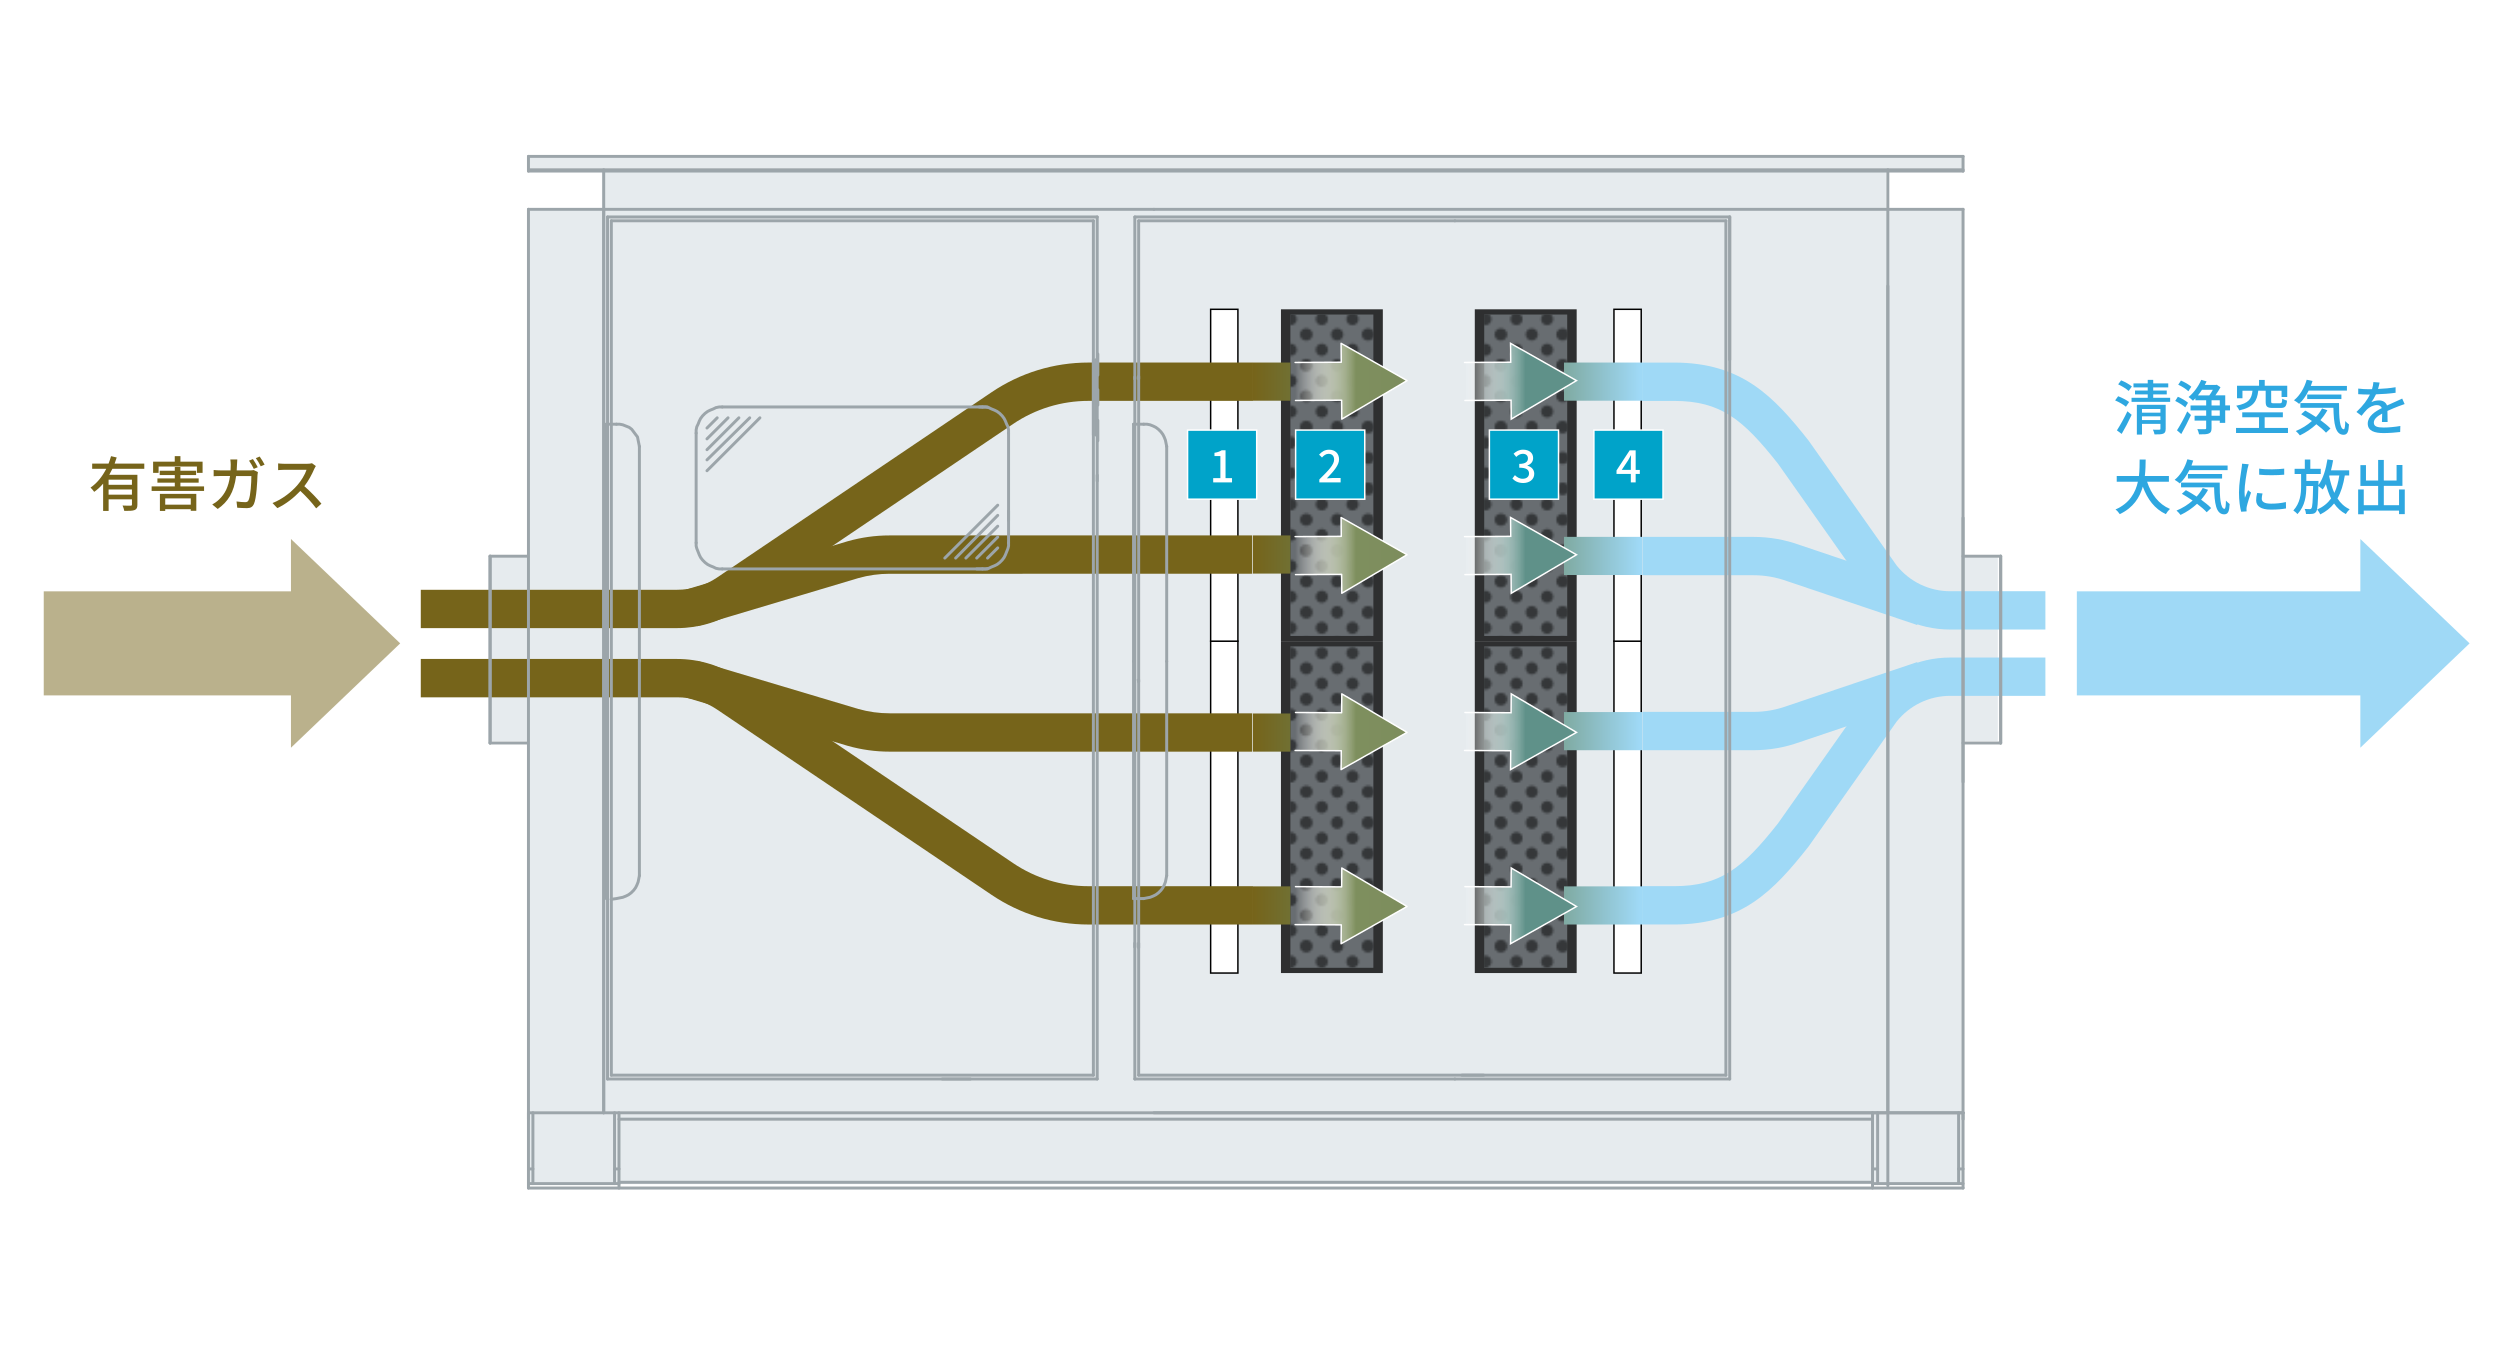 <?xml version="1.0" encoding="utf-8"?>
<!-- Generator: Adobe Illustrator 24.2.0, SVG Export Plug-In . SVG Version: 6.00 Build 0)  -->
<svg version="1.1" id="レイヤー_1" xmlns="http://www.w3.org/2000/svg" xmlns:xlink="http://www.w3.org/1999/xlink" x="0px"
	 y="0px" viewBox="0 0 841.89 453.54" style="enable-background:new 0 0 841.89 453.54;" xml:space="preserve">
<style type="text/css">
	.st0{fill:none;}
	.st1{fill:none;stroke:#000000;stroke-width:0.3;}
	.st2{fill:#76641A;}
	.st3{fill:#2EA7E0;}
	.st4{fill:#E6EBEE;}
	.st5{fill:#FFFFFF;}
	.st6{fill:none;stroke:#000000;stroke-width:0.5;stroke-miterlimit:10;}
	.st7{fill:url(#SVGID_1_);}
	.st8{fill:url(#SVGID_2_);}
	.st9{fill:url(#SVGID_3_);}
	.st10{opacity:0.8;}
	.st11{fill:#686D71;}
	.st12{opacity:0.7;}
	.st13{fill:url(#SVGID_4_);}
	.st14{fill:url(#SVGID_5_);}
	.st15{fill:url(#SVGID_6_);}
	.st16{fill:url(#SVGID_7_);}
	.st17{fill:url(#SVGID_8_);}
	.st18{fill:#9FD9F6;}
	.st19{fill:url(#SVGID_9_);}
	.st20{fill:url(#SVGID_10_);}
	.st21{fill:url(#SVGID_11_);}
	.st22{fill:url(#SVGID_12_);}
	.st23{fill:url(#SVGID_13_);}
	.st24{fill:url(#SVGID_14_);}
	.st25{fill:none;stroke:#FFFFFF;stroke-width:0.5;stroke-linecap:round;stroke-linejoin:round;stroke-miterlimit:10;}
	.st26{fill:url(#SVGID_15_);}
	.st27{fill:url(#SVGID_16_);}
	.st28{fill:url(#SVGID_17_);}
	.st29{fill:url(#SVGID_18_);}
	.st30{fill:none;stroke:#FFFFFF;stroke-width:0.5;stroke-linecap:round;stroke-miterlimit:10;}
	.st31{fill:url(#SVGID_19_);}
	.st32{fill:url(#SVGID_20_);}
	.st33{fill:url(#SVGID_21_);}
	.st34{fill:url(#SVGID_22_);}
	.st35{fill:url(#SVGID_23_);}
	.st36{fill:url(#SVGID_24_);}
	.st37{fill:url(#SVGID_25_);}
	.st38{fill:url(#SVGID_26_);}
	.st39{fill:url(#SVGID_27_);}
	.st40{fill:url(#SVGID_28_);}
	.st41{fill:url(#SVGID_29_);}
	.st42{fill:url(#SVGID_30_);}
	.st43{fill:url(#SVGID_31_);}
	.st44{fill:url(#SVGID_32_);}
	.st45{opacity:0.5;fill:#76641A;}
	.st46{fill:none;stroke:#9CA5AA;stroke-linecap:round;stroke-linejoin:round;stroke-miterlimit:10;}
	.st47{fill:#00A3C9;stroke:#FFFFFF;stroke-width:0.5;stroke-miterlimit:10;}
</style>
<pattern  width="28.8" height="28.8" patternUnits="userSpaceOnUse" id="_x31_0_dpi_40_x25_" viewBox="2.88 -31.68 28.8 28.8" style="overflow:visible;">
	<g>
		<rect x="2.88" y="-31.68" class="st0" width="28.8" height="28.8"/>
		<g>
			<path d="M31.68,0c1.59,0,2.88-1.29,2.88-2.88c0-1.59-1.29-2.88-2.88-2.88c-1.59,0-2.88,1.29-2.88,2.88C28.8-1.29,30.09,0,31.68,0
				z"/>
			<path d="M17.28,0c1.59,0,2.88-1.29,2.88-2.88c0-1.59-1.29-2.88-2.88-2.88c-1.59,0-2.88,1.29-2.88,2.88C14.4-1.29,15.69,0,17.28,0
				z"/>
			<path d="M31.68-14.4c1.59,0,2.88-1.29,2.88-2.88s-1.29-2.88-2.88-2.88c-1.59,0-2.88,1.29-2.88,2.88S30.09-14.4,31.68-14.4z"/>
			<path d="M17.28-14.4c1.59,0,2.88-1.29,2.88-2.88s-1.29-2.88-2.88-2.88c-1.59,0-2.88,1.29-2.88,2.88S15.69-14.4,17.28-14.4z"/>
			<path d="M10.08-7.2c1.59,0,2.88-1.29,2.88-2.88c0-1.59-1.29-2.88-2.88-2.88c-1.59,0-2.88,1.29-2.88,2.88
				C7.2-8.49,8.49-7.2,10.08-7.2z"/>
			<path d="M24.48-7.2c1.59,0,2.88-1.29,2.88-2.88c0-1.59-1.29-2.88-2.88-2.88c-1.59,0-2.88,1.29-2.88,2.88
				C21.6-8.49,22.89-7.2,24.48-7.2z"/>
			<path d="M10.08-21.6c1.59,0,2.88-1.29,2.88-2.88c0-1.59-1.29-2.88-2.88-2.88c-1.59,0-2.88,1.29-2.88,2.88
				C7.2-22.89,8.49-21.6,10.08-21.6z"/>
			<path d="M24.48-21.6c1.59,0,2.88-1.29,2.88-2.88c0-1.59-1.29-2.88-2.88-2.88c-1.59,0-2.88,1.29-2.88,2.88
				C21.6-22.89,22.89-21.6,24.48-21.6z"/>
		</g>
		<g>
			<path d="M2.88,0c1.59,0,2.88-1.29,2.88-2.88c0-1.59-1.29-2.88-2.88-2.88C1.29-5.76,0-4.47,0-2.88C0-1.29,1.29,0,2.88,0z"/>
			<path d="M2.88-14.4c1.59,0,2.88-1.29,2.88-2.88s-1.29-2.88-2.88-2.88C1.29-20.16,0-18.87,0-17.28S1.29-14.4,2.88-14.4z"/>
		</g>
		<g>
			<path d="M31.68-28.8c1.59,0,2.88-1.29,2.88-2.88c0-1.59-1.29-2.88-2.88-2.88c-1.59,0-2.88,1.29-2.88,2.88
				C28.8-30.09,30.09-28.8,31.68-28.8z"/>
			<path d="M17.28-28.8c1.59,0,2.88-1.29,2.88-2.88c0-1.59-1.29-2.88-2.88-2.88c-1.59,0-2.88,1.29-2.88,2.88
				C14.4-30.09,15.69-28.8,17.28-28.8z"/>
		</g>
		<g>
			<path d="M2.88-28.8c1.59,0,2.88-1.29,2.88-2.88c0-1.59-1.29-2.88-2.88-2.88C1.29-34.56,0-33.27,0-31.68
				C0-30.09,1.29-28.8,2.88-28.8z"/>
		</g>
	</g>
</pattern>
<pattern  width="72" height="72" patternUnits="userSpaceOnUse" id="グリッド_1_パイカ__x28_線_x29_" viewBox="72.25 -144.25 72 72" style="overflow:visible;">
	<g>
		<rect x="72.25" y="-144.25" class="st0" width="72" height="72"/>
		<g>
			<line class="st1" x1="78.25" y1="-72.5" x2="78.25" y2="0"/>
			<line class="st1" x1="102.25" y1="-72.5" x2="102.25" y2="0"/>
			<line class="st1" x1="126.25" y1="-72.5" x2="126.25" y2="0"/>
			<line class="st1" x1="90.25" y1="-72.5" x2="90.25" y2="0"/>
			<line class="st1" x1="114.25" y1="-72.5" x2="114.25" y2="0"/>
			<line class="st1" x1="138.25" y1="-72.5" x2="138.25" y2="0"/>
		</g>
		<g>
			<line class="st1" x1="144" y1="-78.25" x2="216.5" y2="-78.25"/>
			<line class="st1" x1="144" y1="-102.25" x2="216.5" y2="-102.25"/>
			<line class="st1" x1="144" y1="-126.25" x2="216.5" y2="-126.25"/>
			<line class="st1" x1="144" y1="-90.25" x2="216.5" y2="-90.25"/>
			<line class="st1" x1="144" y1="-114.25" x2="216.5" y2="-114.25"/>
			<line class="st1" x1="144" y1="-138.25" x2="216.5" y2="-138.25"/>
		</g>
		<g>
			<line class="st1" x1="78.25" y1="-144.5" x2="78.25" y2="-72"/>
			<line class="st1" x1="102.25" y1="-144.5" x2="102.25" y2="-72"/>
			<line class="st1" x1="126.25" y1="-144.5" x2="126.25" y2="-72"/>
			<line class="st1" x1="72" y1="-78.25" x2="144.5" y2="-78.25"/>
			<line class="st1" x1="72" y1="-102.25" x2="144.5" y2="-102.25"/>
			<line class="st1" x1="72" y1="-126.25" x2="144.5" y2="-126.25"/>
			<line class="st1" x1="72" y1="-90.25" x2="144.5" y2="-90.25"/>
			<line class="st1" x1="72" y1="-114.25" x2="144.5" y2="-114.25"/>
			<line class="st1" x1="72" y1="-138.25" x2="144.5" y2="-138.25"/>
			<line class="st1" x1="90.25" y1="-144.5" x2="90.25" y2="-72"/>
			<line class="st1" x1="114.25" y1="-144.5" x2="114.25" y2="-72"/>
			<line class="st1" x1="138.25" y1="-144.5" x2="138.25" y2="-72"/>
		</g>
		<g>
			<line class="st1" x1="0" y1="-78.25" x2="72.5" y2="-78.25"/>
			<line class="st1" x1="0" y1="-102.25" x2="72.5" y2="-102.25"/>
			<line class="st1" x1="0" y1="-126.25" x2="72.5" y2="-126.25"/>
			<line class="st1" x1="0" y1="-90.25" x2="72.5" y2="-90.25"/>
			<line class="st1" x1="0" y1="-114.25" x2="72.5" y2="-114.25"/>
			<line class="st1" x1="0" y1="-138.25" x2="72.5" y2="-138.25"/>
		</g>
		<g>
			<line class="st1" x1="78.25" y1="-216.5" x2="78.25" y2="-144"/>
			<line class="st1" x1="102.25" y1="-216.5" x2="102.25" y2="-144"/>
			<line class="st1" x1="126.25" y1="-216.5" x2="126.25" y2="-144"/>
			<line class="st1" x1="90.25" y1="-216.5" x2="90.25" y2="-144"/>
			<line class="st1" x1="114.25" y1="-216.5" x2="114.25" y2="-144"/>
			<line class="st1" x1="138.25" y1="-216.5" x2="138.25" y2="-144"/>
		</g>
	</g>
</pattern>
<g>
	<g>
		<rect x="10.24" y="152.8" class="st0" width="119.32" height="31.38"/>
		<path class="st2" d="M37.84,157.88c-0.32,0.68-0.68,1.37-1.04,2.01h9.47v10.01c0,1-0.2,1.57-0.92,1.85c-0.7,0.3-1.83,0.3-3.5,0.3
			c-0.06-0.5-0.34-1.31-0.58-1.81c1.19,0.06,2.39,0.06,2.73,0.04c0.34,0,0.44-0.1,0.44-0.4v-1.73h-7.86v3.92h-1.85v-9.2
			c-0.88,1.04-1.89,1.99-3.01,2.77c-0.28-0.4-0.84-1.1-1.23-1.45c2.27-1.53,4.02-3.84,5.29-6.31h-4.74v-1.75h5.51
			c0.34-0.84,0.62-1.69,0.84-2.51l1.91,0.44c-0.22,0.68-0.44,1.39-0.7,2.07h9.99v1.75H37.84z M44.43,161.52h-7.86v1.75h7.86V161.52z
			 M44.43,166.58v-1.75h-7.86v1.75H44.43z"/>
		<path class="st2" d="M68.72,163.79v1.53H51.06v-1.53h7.8v-1.25h-5.85v-1.43h5.85v-1.13h-5.08v-1.45h5.08v-1.27h1.89v1.27h5.29
			v1.45h-5.29v1.13h6.15v1.43h-6.15v1.25H68.72z M53.41,159.24h-1.85v-3.76h7.29v-1.87h1.91v1.87h7.46v3.76h-1.91v-2.13h-12.9
			V159.24z M53.85,166.32h12.26v5.69h-1.87v-0.54h-8.6v0.6h-1.79V166.32z M55.64,167.83v2.13h8.6v-2.13H55.64z"/>
		<path class="st2" d="M79.81,156.45c-0.02,0.68-0.06,1.35-0.1,1.97h4.34c0.52,0,0.98-0.06,1.39-0.12l1.41,0.68
			c-0.06,0.34-0.12,0.76-0.14,1.02c-0.06,2.03-0.32,7.78-1.21,9.75c-0.42,0.92-1.1,1.37-2.33,1.37c-1.08,0-2.25-0.08-3.28-0.14
			l-0.24-2.11c1.02,0.14,2.09,0.24,2.91,0.24c0.6,0,0.92-0.18,1.15-0.68c0.68-1.41,0.94-5.95,0.94-8.12h-5.14
			c-0.74,5.59-2.73,8.66-6.19,11.09l-1.85-1.51c0.72-0.38,1.61-1,2.31-1.69c1.95-1.83,3.18-4.26,3.68-7.9H74.4
			c-0.74,0-1.69,0.02-2.45,0.08v-2.11c0.76,0.08,1.67,0.14,2.45,0.14h3.24c0.04-0.6,0.06-1.25,0.06-1.93c0-0.44-0.06-1.27-0.14-1.75
			h2.35C79.87,155.23,79.83,155.97,79.81,156.45z M86.8,157.34l-1.33,0.56c-0.4-0.8-1.06-2.01-1.61-2.77l1.31-0.54
			C85.68,155.31,86.4,156.55,86.8,157.34z M89.11,156.47l-1.31,0.56c-0.42-0.86-1.08-2.01-1.65-2.75l1.29-0.54
			C87.99,154.48,88.73,155.73,89.11,156.47z"/>
		<path class="st2" d="M105.79,158c-0.7,1.65-1.89,3.92-3.3,5.73c2.07,1.77,4.5,4.36,5.75,5.89l-1.77,1.57
			c-1.33-1.81-3.34-4.02-5.33-5.87c-2.15,2.29-4.86,4.44-7.74,5.79l-1.63-1.71c3.26-1.25,6.27-3.66,8.26-5.89
			c1.37-1.53,2.71-3.74,3.2-5.31h-7.38c-0.78,0-1.87,0.1-2.19,0.12v-2.27c0.4,0.06,1.57,0.14,2.19,0.14h7.46
			c0.74,0,1.41-0.08,1.75-0.2l1.31,0.96C106.23,157.15,105.93,157.66,105.79,158z"/>
	</g>
	<g>
		<rect x="702.9" y="127.13" class="st0" width="117.69" height="67.17"/>
		<path class="st3" d="M715.92,136.97c-0.76-0.68-2.35-1.59-3.64-2.13l1.02-1.41c1.25,0.48,2.87,1.31,3.7,1.95L715.92,136.97z
			 M712.88,144.93c1-1.55,2.45-4.12,3.54-6.43l1.43,1.19c-0.98,2.11-2.23,4.52-3.36,6.43L712.88,144.93z M716.84,131.66
			c-0.72-0.7-2.29-1.65-3.54-2.23l1-1.35c1.27,0.5,2.83,1.37,3.62,2.07L716.84,131.66z M730.81,133.97v1.37h-13v-1.37h5.45v-1.15
			h-4.28v-1.31h4.28v-1.04h-4.8v-1.35h4.8v-1.19h1.85v1.19h5.06v1.35h-5.06v1.04h4.56v1.31h-4.56v1.15H730.81z M729.3,144.42
			c0,0.86-0.18,1.35-0.8,1.61c-0.6,0.26-1.55,0.26-2.95,0.26c-0.06-0.44-0.32-1.17-0.54-1.59c0.94,0.04,1.91,0.04,2.15,0.02
			c0.28-0.02,0.38-0.08,0.38-0.34v-1.63h-6.21v3.6h-1.73v-10.03h9.71V144.42z M721.32,137.73v1.23h6.21v-1.23H721.32z
			 M727.53,141.47v-1.27h-6.21v1.27H727.53z"/>
		<path class="st3" d="M735.89,137.19c-0.72-0.68-2.21-1.61-3.38-2.17l0.9-1.41c1.17,0.48,2.67,1.33,3.42,2.03L735.89,137.19z
			 M733.11,144.91c0.99-1.53,2.41-4.1,3.46-6.37l1.25,1.23c-0.96,2.09-2.19,4.5-3.26,6.39L733.11,144.91z M736.95,131.76
			c-0.72-0.72-2.21-1.67-3.42-2.21l0.92-1.39c1.19,0.5,2.73,1.37,3.48,2.07L736.95,131.76z M750.96,138.21h-1.61v4.2h-1.83v-0.76
			h-2.77v2.53c0,1-0.22,1.53-0.9,1.79c-0.66,0.3-1.73,0.32-3.3,0.3c-0.08-0.48-0.34-1.25-0.58-1.75c1.1,0.04,2.23,0.04,2.53,0.02
			c0.34-0.02,0.44-0.08,0.44-0.38v-2.51h-3.9V140h3.9v-1.79h-5.26v-1.67h5.26v-1.75h-3.62v-0.66c-0.28,0.28-0.56,0.56-0.82,0.82
			c-0.34-0.34-1.06-0.94-1.49-1.25c1.69-1.37,3.33-3.58,4.28-5.79l1.79,0.54c-0.18,0.4-0.38,0.78-0.6,1.19h3.7l0.32-0.08l1.27,0.84
			c-0.46,0.86-1.08,1.87-1.73,2.73h3.32v3.4h1.61V138.21z M741.53,131.26c-0.42,0.66-0.9,1.31-1.37,1.89H744
			c0.4-0.54,0.84-1.25,1.19-1.89H741.53z M744.75,136.55h2.77v-1.75h-2.77V136.55z M747.52,138.21h-2.77V140h2.77V138.21z"/>
		<path class="st3" d="M770.49,144.12v1.69H753v-1.69h7.74v-3.6h-5.65v-1.67h13.68v1.67h-6.13v3.6H770.49z M760.48,131.58
			c-0.4,3.46-1.53,5.55-6.41,6.63c-0.16-0.48-0.64-1.21-1-1.59c4.32-0.8,5.17-2.35,5.47-5.04h-3.38v2.53h-1.83v-4.22h7.42v-1.95
			h1.91v1.95h7.58v3.8h-1.91v-2.11h-3.5v3.64c0,0.5,0.12,0.58,0.78,0.58h2.23c0.54,0,0.66-0.22,0.72-1.53
			c0.38,0.24,1.13,0.52,1.61,0.64c-0.18,1.97-0.68,2.47-2.13,2.47h-2.67c-1.95,0-2.39-0.48-2.39-2.15v-3.66H760.48z"/>
		<path class="st3" d="M777.45,131.54c-0.88,1.79-1.99,3.34-3.21,4.46c-0.38-0.34-1.25-0.92-1.73-1.21c1.95-1.55,3.5-4.14,4.28-6.91
			l1.97,0.42c-0.18,0.56-0.38,1.13-0.58,1.67h12.16v1.57H777.45z M783.76,138.15c-0.66,1.21-1.47,2.31-2.35,3.32
			c1.35,0.98,2.57,1.97,3.38,2.83l-1.49,1.41c-0.76-0.84-1.93-1.85-3.25-2.85c-1.65,1.55-3.56,2.81-5.55,3.76
			c-0.26-0.38-0.96-1.13-1.37-1.47c1.99-0.82,3.86-1.97,5.43-3.38c-1.21-0.82-2.45-1.61-3.62-2.27l1.35-1.23
			c1.15,0.62,2.41,1.37,3.62,2.17c0.8-0.88,1.49-1.85,2.05-2.89L783.76,138.15z M787.68,135.72c-0.02,5,0.26,8.84,1.61,8.84
			c0.36-0.02,0.46-1.13,0.48-2.77c0.38,0.4,0.86,0.86,1.27,1.15c-0.14,2.49-0.52,3.46-1.85,3.48c-2.79-0.02-3.28-3.8-3.4-9.1h-11.13
			v-1.59H787.68z M776.97,134.38v-1.53h11.51v1.53H776.97z"/>
		<path class="st3" d="M800.82,130.98c1.97-0.08,4.08-0.26,5.91-0.58v1.87c-1.97,0.28-4.44,0.46-6.61,0.52
			c-0.44,0.94-0.98,1.89-1.55,2.65c0.66-0.38,1.79-0.6,2.57-0.6c1.27,0,2.31,0.58,2.69,1.71c1.25-0.58,2.27-1,3.21-1.45
			c0.68-0.3,1.27-0.56,1.91-0.88l0.82,1.85c-0.58,0.18-1.45,0.5-2.05,0.74c-1.02,0.4-2.33,0.92-3.74,1.57
			c0.02,1.15,0.04,2.75,0.06,3.72h-1.91c0.04-0.7,0.06-1.85,0.08-2.83c-1.73,0.94-2.81,1.87-2.81,3.05c0,1.37,1.31,1.65,3.34,1.65
			c1.63,0,3.82-0.2,5.59-0.52l-0.06,2.03c-1.45,0.18-3.78,0.36-5.59,0.36c-2.99,0-5.33-0.7-5.33-3.2c0-2.47,2.41-4.04,4.74-5.22
			c-0.26-0.7-0.9-1-1.65-1c-1.23,0-2.49,0.64-3.34,1.45c-0.58,0.56-1.17,1.31-1.83,2.15l-1.73-1.29c2.35-2.21,3.72-4.16,4.54-5.87
			c-0.2,0-0.4,0-0.58,0c-0.84,0-2.23-0.04-3.36-0.12v-1.89c1.07,0.16,2.49,0.22,3.46,0.22c0.38,0,0.78,0,1.19-0.02
			c0.26-0.82,0.42-1.67,0.46-2.39l2.09,0.16C801.24,129.37,801.08,130.12,800.82,130.98z"/>
		<path class="st3" d="M723.05,162.23c1.37,4.18,3.9,7.58,7.7,9.16c-0.46,0.4-1.08,1.19-1.39,1.75c-3.76-1.75-6.19-5-7.76-9.26
			c-1.02,3.64-3.2,7.11-7.76,9.26c-0.3-0.5-0.9-1.17-1.43-1.57c4.78-2.09,6.73-5.71,7.54-9.34h-7.13v-1.93h7.48
			c0.24-2.01,0.22-3.94,0.24-5.55h2.03c-0.02,1.63-0.04,3.56-0.28,5.55h8.1v1.93H723.05z"/>
		<path class="st3" d="M737.27,158.33c-0.88,1.79-1.99,3.34-3.21,4.46c-0.38-0.34-1.25-0.92-1.73-1.21c1.95-1.55,3.5-4.14,4.28-6.91
			l1.97,0.42c-0.18,0.56-0.38,1.13-0.58,1.67h12.16v1.57H737.27z M743.58,164.94c-0.66,1.21-1.47,2.31-2.35,3.32
			c1.35,0.98,2.57,1.97,3.38,2.83l-1.49,1.41c-0.76-0.84-1.93-1.85-3.25-2.85c-1.65,1.55-3.56,2.81-5.55,3.76
			c-0.26-0.38-0.96-1.13-1.37-1.47c1.99-0.82,3.86-1.97,5.43-3.38c-1.21-0.82-2.45-1.61-3.62-2.27l1.35-1.23
			c1.15,0.62,2.41,1.37,3.62,2.17c0.8-0.88,1.49-1.85,2.05-2.89L743.58,164.94z M747.5,162.51c-0.02,5,0.26,8.84,1.61,8.84
			c0.36-0.02,0.46-1.13,0.48-2.77c0.38,0.4,0.86,0.86,1.27,1.15c-0.14,2.49-0.52,3.46-1.85,3.48c-2.79-0.02-3.28-3.8-3.4-9.1h-11.13
			v-1.59H747.5z M736.79,161.16v-1.53h11.51v1.53H736.79z"/>
		<path class="st3" d="M756.86,157.89c-0.34,1.65-0.99,5.43-0.99,7.58c0,0.7,0.04,1.41,0.12,2.15c0.34-0.82,0.74-1.81,1.06-2.55
			l1,0.8c-0.52,1.53-1.23,3.68-1.43,4.68c-0.06,0.28-0.12,0.7-0.1,0.92c0,0.2,0.02,0.5,0.04,0.74l-1.83,0.12
			c-0.4-1.41-0.74-3.78-0.74-6.49c0-2.99,0.64-6.41,0.86-8.02c0.08-0.5,0.16-1.13,0.18-1.67l2.23,0.2
			C757.14,156.72,756.94,157.53,756.86,157.89z M761.66,167.96c0,0.9,0.7,1.65,3.13,1.65c1.81,0,3.32-0.16,5-0.54l0.04,2.15
			c-1.27,0.24-2.93,0.4-5.08,0.4c-3.42,0-4.98-1.19-4.98-3.13c0-0.72,0.1-1.49,0.34-2.47l1.81,0.16
			C761.74,166.87,761.66,167.41,761.66,167.96z M769.22,157.81v2.05c-2.29,0.22-6.09,0.24-8.42,0l-0.02-2.05
			C763.09,158.17,767.13,158.09,769.22,157.81z"/>
		<path class="st3" d="M789.63,160.12c-0.5,3.09-1.29,5.65-2.47,7.74c1.04,1.61,2.39,2.85,4.1,3.64c-0.42,0.38-1.02,1.11-1.29,1.61
			c-1.63-0.84-2.91-2.05-3.96-3.56c-1.19,1.51-2.71,2.71-4.64,3.68c-0.16-0.4-0.7-1.27-1.04-1.65c2.03-0.9,3.54-2.13,4.68-3.72
			c-0.72-1.43-1.29-3.05-1.75-4.82c-0.32,0.66-0.68,1.27-1.07,1.79c-0.3-0.28-1-0.82-1.47-1.15c-0.14,5.83-0.26,7.98-0.74,8.62
			c-0.34,0.5-0.7,0.66-1.27,0.74c-0.48,0.08-1.31,0.08-2.15,0.04c-0.04-0.5-0.2-1.23-0.48-1.69c0.74,0.04,1.41,0.06,1.73,0.06
			c0.28,0,0.44-0.06,0.58-0.28c0.32-0.42,0.46-2.29,0.56-7.5h-2.29c0,3.28-0.38,6.65-2.97,9.45c-0.32-0.38-0.92-0.9-1.39-1.21
			c2.31-2.55,2.61-5.59,2.61-8.28v-4.02h-2.19v-1.75h3.44v-3.11h1.85v3.11h3.52v1.75h-4.86v2.35h4.1c0,0,0,0.56-0.02,0.8l-0.02,0.62
			c1.57-2.09,2.53-5.33,3.05-8.68l1.91,0.3c-0.2,1.17-0.44,2.29-0.72,3.38h6.13v1.73H789.63z M784.37,160.36
			c0.4,2.05,0.96,3.96,1.73,5.63c0.8-1.65,1.33-3.6,1.67-5.87h-3.32L784.37,160.36z"/>
		<path class="st3" d="M809.82,164.84v8.3h-1.93v-1.19h-11.88v1.23h-1.89v-8.34h1.89v5.29h4.84v-6.49h-5.97v-7.01h1.87v5.2h4.1
			v-6.95h1.91v6.95h4.3v-5.23h1.97v7.03h-6.27v6.49h5.13v-5.29H809.82z"/>
	</g>
	<g>
		<rect x="177.72" y="70.29" class="st4" width="483.22" height="328.46"/>
		<rect x="165.04" y="187.3" class="st4" width="22.81" height="62.25"/>
		<rect x="649.97" y="187.3" class="st4" width="22.81" height="62.25"/>
		<rect x="202.7" y="52.43" class="st4" width="432.41" height="62.25"/>
		<rect x="177.99" y="52.43" class="st4" width="482.95" height="4.86"/>
		<polygon class="st4" points="661.26,398.75 178.01,398.75 178.01,382.47 177.9,374.52 661.26,374.52 661.26,383.69 		"/>
		<g>
			<rect x="407.69" y="215.92" class="st5" width="9.18" height="111.76"/>
			<rect x="407.69" y="215.92" class="st6" width="9.18" height="111.76"/>
			
				<pattern  id="SVGID_1_" xlink:href="#繧ｰ繝ｪ繝ラ_1_繝代う繧ｫ__x28_邱喟x29_" patternTransform="matrix(0.169 0 0 7.339 -6465.724 46121.602)">
			</pattern>
			<rect x="407.69" y="215.92" class="st7" width="9.18" height="111.76"/>
		</g>
		<g>
			<rect x="543.51" y="215.92" class="st5" width="9.18" height="111.76"/>
			<rect x="543.51" y="215.92" class="st6" width="9.18" height="111.76"/>
			
				<pattern  id="SVGID_2_" xlink:href="#繧ｰ繝ｪ繝ラ_1_繝代う繧ｫ__x28_邱喟x29_" patternTransform="matrix(0.169 0 0 7.339 -6419.174 46121.602)">
			</pattern>
			<rect x="543.51" y="215.92" class="st8" width="9.18" height="111.76"/>
		</g>
		<g>
			<rect x="407.69" y="104.16" class="st5" width="9.18" height="111.76"/>
			<rect x="407.69" y="104.16" class="st6" width="9.18" height="111.76"/>
			
				<pattern  id="SVGID_3_" xlink:href="#繧ｰ繝ｪ繝ラ_1_繝代う繧ｫ__x28_邱喟x29_" patternTransform="matrix(0.169 0 0 7.339 -6465.724 45868.836)">
			</pattern>
			<rect x="407.69" y="104.16" class="st9" width="9.18" height="111.76"/>
		</g>
		<g>
			<g class="st10">
				
					<rect x="431.36" y="104.16" transform="matrix(-1 -1.224647e-16 1.224647e-16 -1 897.037 320.08)" width="34.31" height="111.76"/>
			</g>
			<g>
				
					<rect x="434.55" y="105.93" transform="matrix(-1 -1.224647e-16 1.224647e-16 -1 897.037 320.08)" class="st11" width="27.94" height="108.23"/>
			</g>
			<g class="st12">
				
					<pattern  id="SVGID_4_" xlink:href="#_x31_0_dpi_40_x25_" patternTransform="matrix(0.717 0 0 0.717 -2283.907 -2164.125)"  class="st12">
				</pattern>
				<polygon class="st13" points="434.55,105.93 462.49,105.93 462.49,214.15 434.55,214.15 				"/>
			</g>
		</g>
		<g>
			<g class="st10">
				
					<rect x="431.36" y="215.92" transform="matrix(-1 -1.224647e-16 1.224647e-16 -1 897.037 543.6)" width="34.31" height="111.76"/>
			</g>
			<g>
				
					<rect x="434.55" y="217.69" transform="matrix(-1 -1.224647e-16 1.224647e-16 -1 897.037 543.6)" class="st11" width="27.94" height="108.23"/>
			</g>
			<g class="st12">
				
					<pattern  id="SVGID_5_" xlink:href="#_x31_0_dpi_40_x25_" patternTransform="matrix(0.717 0 0 0.717 -2283.907 -2155.666)"  class="st12">
				</pattern>
				<polygon class="st14" points="434.55,217.69 462.49,217.69 462.49,325.91 434.55,325.91 				"/>
			</g>
		</g>
		<g>
			<g class="st10">
				
					<rect x="496.64" y="104.16" transform="matrix(-1 -1.224647e-16 1.224647e-16 -1 1027.594 320.08)" width="34.31" height="111.76"/>
			</g>
			<g>
				
					<rect x="499.83" y="105.93" transform="matrix(-1 -1.224647e-16 1.224647e-16 -1 1027.594 320.08)" class="st11" width="27.94" height="108.23"/>
			</g>
			<g class="st12">
				
					<pattern  id="SVGID_6_" xlink:href="#_x31_0_dpi_40_x25_" patternTransform="matrix(0.717 0 0 0.717 -2259.947 -2164.125)"  class="st12">
				</pattern>
				<polygon class="st15" points="499.83,105.93 527.77,105.93 527.77,214.15 499.83,214.15 				"/>
			</g>
		</g>
		<g>
			<g class="st10">
				
					<rect x="496.64" y="215.92" transform="matrix(-1 -1.224647e-16 1.224647e-16 -1 1027.594 543.6)" width="34.31" height="111.76"/>
			</g>
			<g>
				
					<rect x="499.83" y="217.69" transform="matrix(-1 -1.224647e-16 1.224647e-16 -1 1027.594 543.6)" class="st11" width="27.94" height="108.23"/>
			</g>
			<g class="st12">
				
					<pattern  id="SVGID_7_" xlink:href="#_x31_0_dpi_40_x25_" patternTransform="matrix(0.717 0 0 0.717 -2259.947 -2155.666)"  class="st12">
				</pattern>
				<polygon class="st16" points="499.83,217.69 527.77,217.69 527.77,325.91 499.83,325.91 				"/>
			</g>
		</g>
		<g>
			<rect x="543.51" y="104.16" class="st5" width="9.18" height="111.76"/>
			<rect x="543.51" y="104.16" class="st6" width="9.18" height="111.76"/>
			
				<pattern  id="SVGID_8_" xlink:href="#繧ｰ繝ｪ繝ラ_1_繝代う繧ｫ__x28_邱喟x29_" patternTransform="matrix(0.169 0 0 7.339 -6419.174 45868.836)">
			</pattern>
			<rect x="543.51" y="104.16" class="st17" width="9.18" height="111.76"/>
		</g>
		<path class="st18" d="M688.8,212h-32.03c-11.12,0-21.44-5.01-28.32-13.73l-0.21-0.28l-29.5-41.85
			c-11.77-14.9-19.27-21.13-35-21.13h-10.76v-12.91h10.76c22.77,0,33.54,11.35,45.24,26.18l0.21,0.28l29.5,41.85
			c4.42,5.52,11,8.69,18.08,8.69h32.03V212z"/>
		<path class="st2" d="M228.03,211.52H141.7v-12.91h86.33c4.8,0,9.45-1.42,13.43-4.11l92.45-62.41c9.69-6.54,20.98-10,32.67-10
			h55.37v12.91h-55.37c-9.1,0-17.9,2.69-25.44,7.79l-92.45,62.41C242.56,209.34,235.42,211.52,228.03,211.52z"/>
		<path class="st2" d="M234.77,210.89l-3.7-12.37l54.36-16.24c4.65-1.32,9.37-1.97,14.12-1.97h122.15v12.91H299.56
			c-3.55,0-7.09,0.49-10.51,1.46L234.77,210.89z"/>
		<path class="st18" d="M645.61,210.47l-43.79-14.76c-3.65-1.33-7.47-2-11.36-2H553.1v-12.91h37.36c5.37,0,10.65,0.93,15.7,2.76
			l43.57,14.69L645.61,210.47z"/>
		<linearGradient id="SVGID_9_" gradientUnits="userSpaceOnUse" x1="422.198" y1="128.52" x2="490.202" y2="128.52">
			<stop  offset="0" style="stop-color:#76641A"/>
			<stop  offset="0.506" style="stop-color:#66855F"/>
			<stop  offset="1" style="stop-color:#9FD9F6"/>
		</linearGradient>
		<rect x="421.95" y="122.09" class="st19" width="12.6" height="12.85"/>
		<linearGradient id="SVGID_10_" gradientUnits="userSpaceOnUse" x1="422.198" y1="186.736" x2="490.202" y2="186.736">
			<stop  offset="0" style="stop-color:#76641A"/>
			<stop  offset="0.506" style="stop-color:#66855F"/>
			<stop  offset="1" style="stop-color:#9FD9F6"/>
		</linearGradient>
		<rect x="421.95" y="180.31" class="st20" width="12.6" height="12.85"/>
		<linearGradient id="SVGID_11_" gradientUnits="userSpaceOnUse" x1="460.029" y1="128.52" x2="552.134" y2="128.52">
			<stop  offset="0" style="stop-color:#76641A"/>
			<stop  offset="0.506" style="stop-color:#66855F"/>
			<stop  offset="1" style="stop-color:#9FD9F6"/>
		</linearGradient>
		<rect x="526.68" y="122.09" class="st21" width="26.3" height="12.85"/>
		<linearGradient id="SVGID_12_" gradientUnits="userSpaceOnUse" x1="460.029" y1="187.215" x2="552.134" y2="187.215">
			<stop  offset="0" style="stop-color:#76641A"/>
			<stop  offset="0.506" style="stop-color:#66855F"/>
			<stop  offset="1" style="stop-color:#9FD9F6"/>
		</linearGradient>
		<rect x="526.68" y="180.79" class="st22" width="26.3" height="12.85"/>
		<g>
			
				<linearGradient id="SVGID_13_" gradientUnits="userSpaceOnUse" x1="389.407" y1="180.809" x2="389.407" y2="143.119" gradientTransform="matrix(0 1 -1 0 616.954 -261.029)">
				<stop  offset="0" style="stop-color:#FFFFFF;stop-opacity:0"/>
				<stop  offset="0.543" style="stop-color:#FFFFFF"/>
				<stop  offset="1" style="stop-color:#FFFFFF"/>
			</linearGradient>
			<polyline class="st23" points="436.27,134.86 451.8,134.77 451.86,141.14 473.83,128.17 451.62,115.62 451.68,121.98 
				436.14,122.06 			"/>
			
				<linearGradient id="SVGID_14_" gradientUnits="userSpaceOnUse" x1="389.407" y1="180.809" x2="389.407" y2="143.119" gradientTransform="matrix(0 1 -1 0 616.954 -261.029)">
				<stop  offset="0" style="stop-color:#FFFFFF;stop-opacity:0"/>
				<stop  offset="0.543" style="stop-color:#7E8F5E"/>
				<stop  offset="1" style="stop-color:#7D8D5D"/>
			</linearGradient>
			<polyline class="st24" points="436.27,134.86 451.8,134.77 451.86,141.14 473.83,128.17 451.62,115.62 451.68,121.98 
				436.14,122.06 			"/>
			<polyline class="st25" points="436.27,134.86 451.8,134.77 451.86,141.14 473.83,128.17 451.62,115.62 451.68,121.98 
				436.14,122.06 			"/>
		</g>
		<g>
			
				<linearGradient id="SVGID_15_" gradientUnits="userSpaceOnUse" x1="448.05" y1="180.809" x2="448.05" y2="143.119" gradientTransform="matrix(0 1 -1 0 616.954 -261.029)">
				<stop  offset="0" style="stop-color:#FFFFFF;stop-opacity:0"/>
				<stop  offset="0.543" style="stop-color:#FFFFFF"/>
				<stop  offset="1" style="stop-color:#FFFFFF"/>
			</linearGradient>
			<polyline class="st26" points="436.27,193.5 451.8,193.42 451.86,199.78 473.83,186.81 451.62,174.26 451.68,180.62 
				436.14,180.71 			"/>
			
				<linearGradient id="SVGID_16_" gradientUnits="userSpaceOnUse" x1="448.05" y1="180.809" x2="448.05" y2="143.119" gradientTransform="matrix(0 1 -1 0 616.954 -261.029)">
				<stop  offset="0" style="stop-color:#FFFFFF;stop-opacity:0"/>
				<stop  offset="0.543" style="stop-color:#7E8F5E"/>
				<stop  offset="1" style="stop-color:#7D8D5D"/>
			</linearGradient>
			<polyline class="st27" points="436.27,193.5 451.8,193.42 451.86,199.78 473.83,186.81 451.62,174.26 451.68,180.62 
				436.14,180.71 			"/>
			<polyline class="st25" points="436.27,193.5 451.8,193.42 451.86,199.78 473.83,186.81 451.62,174.26 451.68,180.62 
				436.14,180.71 			"/>
		</g>
		<g>
			
				<linearGradient id="SVGID_17_" gradientUnits="userSpaceOnUse" x1="389.407" y1="123.75" x2="389.407" y2="86.061" gradientTransform="matrix(0 1 -1 0 616.954 -261.029)">
				<stop  offset="0" style="stop-color:#FFFFFF;stop-opacity:0"/>
				<stop  offset="0.543" style="stop-color:#FFFFFF"/>
				<stop  offset="1" style="stop-color:#FFFFFF"/>
			</linearGradient>
			<polyline class="st28" points="493.33,134.86 508.86,134.77 508.92,141.14 530.89,128.17 508.68,115.62 508.74,121.98 
				493.2,122.06 			"/>
			
				<linearGradient id="SVGID_18_" gradientUnits="userSpaceOnUse" x1="389.407" y1="123.75" x2="389.407" y2="86.061" gradientTransform="matrix(0 1 -1 0 616.954 -261.029)">
				<stop  offset="0" style="stop-color:#FFFFFF;stop-opacity:0"/>
				<stop  offset="0.543" style="stop-color:#5F9189"/>
				<stop  offset="1" style="stop-color:#5F9189"/>
			</linearGradient>
			<polyline class="st29" points="493.33,134.86 508.86,134.77 508.92,141.14 530.89,128.17 508.68,115.62 508.74,121.98 
				493.2,122.06 			"/>
			<polyline class="st30" points="493.33,134.86 508.86,134.77 508.92,141.14 530.89,128.17 508.68,115.62 508.74,121.98 
				493.2,122.06 			"/>
		</g>
		<g>
			
				<linearGradient id="SVGID_19_" gradientUnits="userSpaceOnUse" x1="448.05" y1="123.75" x2="448.05" y2="86.061" gradientTransform="matrix(0 1 -1 0 616.954 -261.029)">
				<stop  offset="0" style="stop-color:#FFFFFF;stop-opacity:0"/>
				<stop  offset="0.543" style="stop-color:#FFFFFF"/>
				<stop  offset="1" style="stop-color:#FFFFFF"/>
			</linearGradient>
			<polyline class="st31" points="493.33,193.5 508.86,193.42 508.92,199.78 530.89,186.81 508.68,174.26 508.74,180.62 
				493.2,180.71 			"/>
			
				<linearGradient id="SVGID_20_" gradientUnits="userSpaceOnUse" x1="448.05" y1="123.75" x2="448.05" y2="86.061" gradientTransform="matrix(0 1 -1 0 616.954 -261.029)">
				<stop  offset="0" style="stop-color:#FFFFFF;stop-opacity:0"/>
				<stop  offset="0.543" style="stop-color:#5F9189"/>
				<stop  offset="1" style="stop-color:#5F9189"/>
			</linearGradient>
			<polyline class="st32" points="493.33,193.5 508.86,193.42 508.92,199.78 530.89,186.81 508.68,174.26 508.74,180.62 
				493.2,180.71 			"/>
			<polyline class="st30" points="493.33,193.5 508.86,193.42 508.92,199.78 530.89,186.81 508.68,174.26 508.74,180.62 
				493.2,180.71 			"/>
		</g>
		<path class="st18" d="M688.8,221.43h-32.03c-11.12,0-21.44,5.01-28.32,13.73l-0.21,0.28l-29.5,41.85
			c-11.77,14.9-19.27,21.13-35,21.13h-10.76v12.91h10.76c22.77,0,33.54-11.35,45.24-26.18l0.21-0.28l29.5-41.85
			c4.42-5.52,11-8.69,18.08-8.69h32.03V221.43z"/>
		<path class="st2" d="M228.03,221.91H141.7v12.91h86.33c4.8,0,9.45,1.42,13.43,4.11l92.45,62.41c9.69,6.54,20.98,10,32.67,10h55.37
			v-12.91h-55.37c-9.1,0-17.9-2.69-25.44-7.79l-92.45-62.41C242.56,224.1,235.42,221.91,228.03,221.91z"/>
		<path class="st2" d="M234.77,222.54l-3.7,12.37l54.36,16.24c4.65,1.32,9.37,1.97,14.12,1.97h122.15v-12.91H299.56
			c-3.55,0-7.09-0.49-10.51-1.46L234.77,222.54z"/>
		<path class="st18" d="M645.61,222.97l-43.79,14.76c-3.65,1.33-7.47,2-11.36,2H553.1v12.91h37.36c5.37,0,10.65-0.93,15.7-2.76
			l43.57-14.69L645.61,222.97z"/>
		
			<linearGradient id="SVGID_21_" gradientUnits="userSpaceOnUse" x1="422.198" y1="228.906" x2="490.202" y2="228.906" gradientTransform="matrix(1 0 0 -1 0 533.822)">
			<stop  offset="0" style="stop-color:#76641A"/>
			<stop  offset="0.506" style="stop-color:#66855F"/>
			<stop  offset="1" style="stop-color:#9FD9F6"/>
		</linearGradient>
		<rect x="421.95" y="298.49" class="st33" width="12.6" height="12.85"/>
		
			<linearGradient id="SVGID_22_" gradientUnits="userSpaceOnUse" x1="422.198" y1="287.123" x2="490.202" y2="287.123" gradientTransform="matrix(1 0 0 -1 0 533.822)">
			<stop  offset="0" style="stop-color:#76641A"/>
			<stop  offset="0.506" style="stop-color:#66855F"/>
			<stop  offset="1" style="stop-color:#9FD9F6"/>
		</linearGradient>
		<rect x="421.95" y="240.27" class="st34" width="12.6" height="12.85"/>
		
			<linearGradient id="SVGID_23_" gradientUnits="userSpaceOnUse" x1="460.029" y1="228.906" x2="552.134" y2="228.906" gradientTransform="matrix(1 0 0 -1 0 533.822)">
			<stop  offset="0" style="stop-color:#76641A"/>
			<stop  offset="0.506" style="stop-color:#66855F"/>
			<stop  offset="1" style="stop-color:#9FD9F6"/>
		</linearGradient>
		<rect x="526.68" y="298.49" class="st35" width="26.3" height="12.85"/>
		
			<linearGradient id="SVGID_24_" gradientUnits="userSpaceOnUse" x1="460.029" y1="287.601" x2="552.134" y2="287.601" gradientTransform="matrix(1 0 0 -1 0 533.822)">
			<stop  offset="0" style="stop-color:#76641A"/>
			<stop  offset="0.506" style="stop-color:#66855F"/>
			<stop  offset="1" style="stop-color:#9FD9F6"/>
		</linearGradient>
		<rect x="526.68" y="239.79" class="st36" width="26.3" height="12.85"/>
		<g>
			
				<linearGradient id="SVGID_25_" gradientUnits="userSpaceOnUse" x1="489.793" y1="180.809" x2="489.793" y2="143.119" gradientTransform="matrix(0 -1 -1 0 616.954 794.851)">
				<stop  offset="0" style="stop-color:#FFFFFF;stop-opacity:0"/>
				<stop  offset="0.543" style="stop-color:#FFFFFF"/>
				<stop  offset="1" style="stop-color:#FFFFFF"/>
			</linearGradient>
			<polyline class="st37" points="436.27,298.58 451.8,298.66 451.86,292.3 473.83,305.27 451.62,317.81 451.68,311.45 
				436.14,311.37 			"/>
			
				<linearGradient id="SVGID_26_" gradientUnits="userSpaceOnUse" x1="489.793" y1="180.809" x2="489.793" y2="143.119" gradientTransform="matrix(0 -1 -1 0 616.954 794.851)">
				<stop  offset="0" style="stop-color:#FFFFFF;stop-opacity:0"/>
				<stop  offset="0.543" style="stop-color:#7E8F5E"/>
				<stop  offset="1" style="stop-color:#7D8D5D"/>
			</linearGradient>
			<polyline class="st38" points="436.27,298.58 451.8,298.66 451.86,292.3 473.83,305.27 451.62,317.81 451.68,311.45 
				436.14,311.37 			"/>
			<polyline class="st25" points="436.27,298.58 451.8,298.66 451.86,292.3 473.83,305.27 451.62,317.81 451.68,311.45 
				436.14,311.37 			"/>
		</g>
		<g>
			
				<linearGradient id="SVGID_27_" gradientUnits="userSpaceOnUse" x1="548.437" y1="180.809" x2="548.437" y2="143.119" gradientTransform="matrix(0 -1 -1 0 616.954 794.851)">
				<stop  offset="0" style="stop-color:#FFFFFF;stop-opacity:0"/>
				<stop  offset="0.543" style="stop-color:#FFFFFF"/>
				<stop  offset="1" style="stop-color:#FFFFFF"/>
			</linearGradient>
			<polyline class="st39" points="436.27,239.94 451.8,240.02 451.86,233.66 473.83,246.63 451.62,259.17 451.68,252.81 
				436.14,252.73 			"/>
			
				<linearGradient id="SVGID_28_" gradientUnits="userSpaceOnUse" x1="548.437" y1="180.809" x2="548.437" y2="143.119" gradientTransform="matrix(0 -1 -1 0 616.954 794.851)">
				<stop  offset="0" style="stop-color:#FFFFFF;stop-opacity:0"/>
				<stop  offset="0.543" style="stop-color:#7E8F5E"/>
				<stop  offset="1" style="stop-color:#7D8D5D"/>
			</linearGradient>
			<polyline class="st40" points="436.27,239.94 451.8,240.02 451.86,233.66 473.83,246.63 451.62,259.17 451.68,252.81 
				436.14,252.73 			"/>
			<polyline class="st25" points="436.27,239.94 451.8,240.02 451.86,233.66 473.83,246.63 451.62,259.17 451.68,252.81 
				436.14,252.73 			"/>
		</g>
		<g>
			
				<linearGradient id="SVGID_29_" gradientUnits="userSpaceOnUse" x1="489.793" y1="123.75" x2="489.793" y2="86.061" gradientTransform="matrix(0 -1 -1 0 616.954 794.851)">
				<stop  offset="0" style="stop-color:#FFFFFF;stop-opacity:0"/>
				<stop  offset="0.543" style="stop-color:#FFFFFF"/>
				<stop  offset="1" style="stop-color:#FFFFFF"/>
			</linearGradient>
			<polyline class="st41" points="493.33,298.58 508.86,298.66 508.92,292.3 530.89,305.27 508.68,317.81 508.74,311.45 
				493.2,311.37 			"/>
			
				<linearGradient id="SVGID_30_" gradientUnits="userSpaceOnUse" x1="489.793" y1="123.75" x2="489.793" y2="86.061" gradientTransform="matrix(0 -1 -1 0 616.954 794.851)">
				<stop  offset="0" style="stop-color:#FFFFFF;stop-opacity:0"/>
				<stop  offset="0.543" style="stop-color:#5F9189"/>
				<stop  offset="1" style="stop-color:#5F9189"/>
			</linearGradient>
			<polyline class="st42" points="493.33,298.58 508.86,298.66 508.92,292.3 530.89,305.27 508.68,317.81 508.74,311.45 
				493.2,311.37 			"/>
			<polyline class="st30" points="493.33,298.58 508.86,298.66 508.92,292.3 530.89,305.27 508.68,317.81 508.74,311.45 
				493.2,311.37 			"/>
		</g>
		<g>
			
				<linearGradient id="SVGID_31_" gradientUnits="userSpaceOnUse" x1="548.437" y1="123.75" x2="548.437" y2="86.061" gradientTransform="matrix(0 -1 -1 0 616.954 794.851)">
				<stop  offset="0" style="stop-color:#FFFFFF;stop-opacity:0"/>
				<stop  offset="0.543" style="stop-color:#FFFFFF"/>
				<stop  offset="1" style="stop-color:#FFFFFF"/>
			</linearGradient>
			<polyline class="st43" points="493.33,239.94 508.86,240.02 508.92,233.66 530.89,246.63 508.68,259.17 508.74,252.81 
				493.2,252.73 			"/>
			
				<linearGradient id="SVGID_32_" gradientUnits="userSpaceOnUse" x1="548.437" y1="123.75" x2="548.437" y2="86.061" gradientTransform="matrix(0 -1 -1 0 616.954 794.851)">
				<stop  offset="0" style="stop-color:#FFFFFF;stop-opacity:0"/>
				<stop  offset="0.543" style="stop-color:#5F9189"/>
				<stop  offset="1" style="stop-color:#5F9189"/>
			</linearGradient>
			<polyline class="st44" points="493.33,239.94 508.86,240.02 508.92,233.66 530.89,246.63 508.68,259.17 508.74,252.81 
				493.2,252.73 			"/>
			<polyline class="st30" points="493.33,239.94 508.86,240.02 508.92,233.66 530.89,246.63 508.68,259.17 508.74,252.81 
				493.2,252.73 			"/>
		</g>
		<polygon class="st18" points="794.86,199.13 699.39,199.13 699.39,234.19 794.86,234.19 794.86,251.8 831.65,216.66 
			794.86,181.51 		"/>
		<polygon class="st45" points="97.98,199.13 14.73,199.13 14.73,234.19 97.98,234.19 97.98,251.8 134.77,216.66 97.98,181.51 		"/>
		<line class="st46" x1="661.07" y1="174.41" x2="661.07" y2="263.31"/>
		<line class="st46" x1="382.16" y1="126.96" x2="382.16" y2="228.95"/>
		<line class="st46" x1="383.45" y1="126.75" x2="383.45" y2="229.6"/>
		<line class="st46" x1="382.16" y1="228.95" x2="382.16" y2="318.92"/>
		<line class="st46" x1="383.45" y1="228.95" x2="383.45" y2="319.13"/>
		<line class="st46" x1="381.73" y1="222.72" x2="381.73" y2="302.6"/>
		<line class="st46" x1="381.73" y1="222.72" x2="381.73" y2="142.85"/>
		<line class="st46" x1="204.16" y1="222.72" x2="204.16" y2="302.6"/>
		<line class="st46" x1="204.16" y1="222.72" x2="204.16" y2="142.85"/>
		<line class="st46" x1="369.06" y1="121.16" x2="369.06" y2="146.5"/>
		<line class="st46" x1="368.2" y1="121.16" x2="368.2" y2="146.5"/>
		<line class="st46" x1="369.7" y1="119.23" x2="369.7" y2="126.32"/>
		<line class="st46" x1="369.7" y1="131.26" x2="369.7" y2="136.41"/>
		<line class="st46" x1="369.7" y1="141.56" x2="369.7" y2="148.43"/>
		<line class="st46" x1="673.74" y1="187.3" x2="661.07" y2="187.3"/>
		<line class="st46" x1="673.74" y1="250.21" x2="661.07" y2="250.21"/>
		<line class="st46" x1="673.74" y1="187.3" x2="673.74" y2="250.21"/>
		<line class="st46" x1="673.74" y1="187.3" x2="673.74" y2="250.21"/>
		<line class="st46" x1="165.04" y1="250.21" x2="177.71" y2="250.21"/>
		<line class="st46" x1="165.04" y1="187.3" x2="177.71" y2="187.3"/>
		<line class="st46" x1="165.04" y1="250.21" x2="165.04" y2="187.3"/>
		<line class="st46" x1="165.04" y1="250.21" x2="165.04" y2="187.3"/>
		<line class="st46" x1="381.73" y1="142.85" x2="385.16" y2="142.85"/>
		<polyline class="st46" points="392.89,150.36 392.68,149.29 392.46,148.22 392.03,147.14 391.6,146.29 390.96,145.43 
			390.1,144.57 389.24,143.92 388.38,143.49 387.31,143.06 386.24,142.85 385.16,142.85 		"/>
		<line class="st46" x1="381.73" y1="302.6" x2="385.16" y2="302.6"/>
		<polyline class="st46" points="385.16,302.6 386.24,302.38 387.31,302.17 388.38,301.74 389.24,301.31 390.1,300.67 
			390.96,299.81 391.6,298.95 392.03,298.09 392.46,297.02 392.68,295.94 392.89,294.87 		"/>
		<line class="st46" x1="204.16" y1="142.85" x2="207.59" y2="142.85"/>
		<polyline class="st46" points="215.32,150.36 215.11,149.29 214.89,148.22 214.68,147.14 214.03,146.29 213.39,145.43 
			212.74,144.57 211.89,143.92 210.81,143.49 209.74,143.06 208.67,142.85 207.59,142.85 		"/>
		<line class="st46" x1="215.32" y1="150.36" x2="215.32" y2="222.72"/>
		<line class="st46" x1="392.89" y1="294.87" x2="392.89" y2="222.72"/>
		<polyline class="st46" points="215.32,294.87 215.11,295.94 214.89,297.02 214.46,298.09 214.03,298.95 213.39,299.81 
			212.53,300.67 211.67,301.31 210.81,301.74 209.74,302.17 208.67,302.38 207.59,302.6 205.8,302.85 		"/>
		<line class="st46" x1="215.32" y1="294.87" x2="215.32" y2="222.72"/>
		<line class="st46" x1="392.89" y1="150.36" x2="392.89" y2="222.72"/>
		<line class="st46" x1="328.91" y1="191.59" x2="332.56" y2="191.59"/>
		<line class="st46" x1="326.76" y1="363.36" x2="317.31" y2="363.36"/>
		<line class="st46" x1="329.77" y1="137.05" x2="332.56" y2="137.05"/>
		<line class="st46" x1="339.64" y1="172.05" x2="339.64" y2="175.27"/>
		<line class="st46" x1="369.49" y1="161.96" x2="369.49" y2="160.03"/>
		<line class="st46" x1="177.96" y1="52.67" x2="177.96" y2="57.61"/>
		<line class="st46" x1="661.07" y1="57.61" x2="661.07" y2="52.67"/>
		<line class="st46" x1="635.74" y1="70.49" x2="635.74" y2="57.18"/>
		<line class="st46" x1="388.6" y1="70.49" x2="661.07" y2="70.49"/>
		<line class="st46" x1="661.07" y1="52.67" x2="177.96" y2="52.67"/>
		<line class="st46" x1="661.07" y1="57.18" x2="177.96" y2="57.18"/>
		<line class="st46" x1="661.07" y1="57.61" x2="177.96" y2="57.61"/>
		<line class="st46" x1="368.2" y1="74.36" x2="205.87" y2="74.36"/>
		<line class="st46" x1="369.49" y1="73.07" x2="204.59" y2="73.07"/>
		<line class="st46" x1="489.94" y1="74.36" x2="581.2" y2="74.36"/>
		<line class="st46" x1="383.45" y1="74.36" x2="489.94" y2="74.36"/>
		<line class="st46" x1="383.45" y1="74.36" x2="383.45" y2="127.6"/>
		<line class="st46" x1="382.16" y1="73.07" x2="382.16" y2="127.6"/>
		<line class="st46" x1="382.16" y1="73.07" x2="582.49" y2="73.07"/>
		<line class="st46" x1="582.49" y1="73.07" x2="582.49" y2="121.16"/>
		<line class="st46" x1="388.6" y1="70.49" x2="177.96" y2="70.49"/>
		<line class="st46" x1="582.49" y1="73.07" x2="582.49" y2="363.36"/>
		<line class="st46" x1="382.16" y1="317.63" x2="382.16" y2="363.36"/>
		<line class="st46" x1="383.45" y1="317.63" x2="383.45" y2="362.07"/>
		<line class="st46" x1="177.96" y1="374.74" x2="661.07" y2="374.74"/>
		<line class="st46" x1="388.6" y1="374.74" x2="661.07" y2="374.74"/>
		<line class="st46" x1="661.07" y1="400.08" x2="177.96" y2="400.08"/>
		<line class="st46" x1="208.45" y1="376.89" x2="630.58" y2="376.89"/>
		<line class="st46" x1="630.58" y1="398.15" x2="208.45" y2="398.15"/>
		<line class="st46" x1="177.96" y1="374.74" x2="177.96" y2="400.08"/>
		<line class="st46" x1="208.45" y1="374.74" x2="208.45" y2="400.08"/>
		<line class="st46" x1="208.45" y1="398.58" x2="177.96" y2="398.58"/>
		<line class="st46" x1="179.46" y1="374.74" x2="179.46" y2="398.58"/>
		<line class="st46" x1="206.95" y1="374.74" x2="206.95" y2="398.58"/>
		<line class="st46" x1="208.45" y1="393.64" x2="206.95" y2="393.64"/>
		<line class="st46" x1="179.46" y1="393.64" x2="177.96" y2="393.64"/>
		<line class="st46" x1="177.96" y1="374.74" x2="177.96" y2="376.89"/>
		<line class="st46" x1="630.58" y1="374.74" x2="630.58" y2="400.08"/>
		<line class="st46" x1="661.07" y1="374.74" x2="661.07" y2="400.08"/>
		<line class="st46" x1="661.07" y1="398.58" x2="630.58" y2="398.58"/>
		<line class="st46" x1="632.3" y1="374.74" x2="632.3" y2="398.58"/>
		<line class="st46" x1="659.57" y1="374.74" x2="659.57" y2="398.58"/>
		<line class="st46" x1="661.07" y1="393.64" x2="659.57" y2="393.64"/>
		<line class="st46" x1="632.3" y1="393.64" x2="630.58" y2="393.64"/>
		<line class="st46" x1="661.07" y1="374.74" x2="661.07" y2="376.89"/>
		<line class="st46" x1="368.2" y1="362.07" x2="205.87" y2="362.07"/>
		<line class="st46" x1="369.49" y1="363.36" x2="204.59" y2="363.36"/>
		<line class="st46" x1="492.31" y1="362.07" x2="581.2" y2="362.07"/>
		<line class="st46" x1="489.94" y1="363.36" x2="582.49" y2="363.36"/>
		<line class="st46" x1="382.16" y1="363.36" x2="489.94" y2="363.36"/>
		<line class="st46" x1="383.45" y1="362.07" x2="499.64" y2="362.07"/>
		<line class="st46" x1="203.3" y1="70.49" x2="203.3" y2="374.74"/>
		<line class="st46" x1="203.3" y1="57.18" x2="203.3" y2="374.74"/>
		<line class="st46" x1="177.96" y1="70.49" x2="177.96" y2="374.74"/>
		<line class="st46" x1="635.74" y1="70.49" x2="635.74" y2="374.74"/>
		<line class="st46" x1="635.74" y1="96.32" x2="635.74" y2="399.3"/>
		<line class="st46" x1="661.07" y1="70.49" x2="661.07" y2="374.74"/>
		<line class="st46" x1="205.87" y1="362.07" x2="205.87" y2="74.36"/>
		<line class="st46" x1="204.59" y1="363.36" x2="204.59" y2="73.07"/>
		<line class="st46" x1="581.2" y1="74.36" x2="581.2" y2="362.07"/>
		<line class="st46" x1="368.2" y1="362.07" x2="368.2" y2="74.36"/>
		<line class="st46" x1="369.49" y1="363.36" x2="369.49" y2="73.07"/>
		<line class="st46" x1="330.84" y1="137.05" x2="243.23" y2="137.05"/>
		<polyline class="st46" points="243.23,137.05 242.16,137.05 241.09,137.27 240.23,137.7 239.15,138.13 238.3,138.56 237.44,139.2 
			236.58,140.06 235.93,140.92 235.5,141.78 235.08,142.85 234.65,143.71 234.43,144.78 234.43,145.86 		"/>
		<line class="st46" x1="234.43" y1="182.79" x2="234.43" y2="145.86"/>
		<polyline class="st46" points="234.43,182.79 234.43,183.86 234.65,184.72 235.08,185.79 235.5,186.87 235.93,187.73 
			236.58,188.58 237.44,189.44 238.3,190.09 239.15,190.52 240.23,190.95 241.09,191.38 242.16,191.59 243.23,191.59 		"/>
		<line class="st46" x1="243.23" y1="191.59" x2="330.84" y2="191.59"/>
		<polyline class="st46" points="330.84,191.59 331.91,191.59 332.99,191.38 333.85,190.95 334.92,190.52 335.78,190.09 
			336.64,189.44 337.5,188.58 338.14,187.73 338.57,186.87 339,185.79 339.43,184.72 339.64,183.86 339.64,182.79 		"/>
		<line class="st46" x1="339.64" y1="145.86" x2="339.64" y2="182.79"/>
		<polyline class="st46" points="339.64,145.86 339.64,144.78 339.43,143.71 339,142.85 338.57,141.78 338.14,140.92 337.5,140.06 
			336.64,139.2 335.78,138.56 334.92,138.13 333.85,137.7 332.99,137.27 331.91,137.05 330.84,137.05 		"/>
		<line class="st46" x1="318.17" y1="187.94" x2="335.99" y2="170.12"/>
		<line class="st46" x1="321.82" y1="187.94" x2="335.99" y2="173.55"/>
		<line class="st46" x1="325.26" y1="187.94" x2="335.99" y2="177.2"/>
		<line class="st46" x1="328.91" y1="187.94" x2="335.99" y2="180.85"/>
		<line class="st46" x1="332.56" y1="187.94" x2="335.99" y2="184.5"/>
		<line class="st46" x1="238.08" y1="158.52" x2="255.9" y2="140.7"/>
		<line class="st46" x1="238.08" y1="154.87" x2="252.47" y2="140.7"/>
		<line class="st46" x1="238.08" y1="151.44" x2="248.82" y2="140.7"/>
		<line class="st46" x1="238.08" y1="147.79" x2="245.17" y2="140.7"/>
		<line class="st46" x1="238.08" y1="144.14" x2="241.52" y2="140.7"/>
	</g>
	<g>
		<rect x="399.92" y="144.83" class="st47" width="23.28" height="23.28"/>
		<g>
			<path class="st5" d="M408.54,161.02h2.43v-7.43h-1.99v-1.1c1.04-0.18,1.78-0.45,2.42-0.85h1.31v9.38h2.18v1.44h-6.34V161.02z"/>
		</g>
	</g>
	<g>
		<rect x="436.31" y="144.83" class="st47" width="23.28" height="23.28"/>
		<g>
			<path class="st5" d="M444.3,161.45c3.1-3.04,4.97-4.97,4.97-6.66c0-1.18-0.63-1.96-1.89-1.96c-0.88,0-1.6,0.56-2.19,1.24
				l-0.98-0.97c0.95-1.03,1.93-1.66,3.38-1.66c2.04,0,3.35,1.3,3.35,3.26c0,1.98-1.8,3.97-4.11,6.39c0.56-0.06,1.27-0.11,1.81-0.11
				h2.82v1.48h-7.17V161.45z"/>
		</g>
	</g>
	<g>
		<rect x="501.56" y="144.83" class="st47" width="23.28" height="23.28"/>
		<g>
			<path class="st5" d="M509.31,161.13l0.85-1.12c0.65,0.66,1.48,1.22,2.63,1.22c1.25,0,2.12-0.68,2.12-1.77
				c0-1.19-0.79-1.96-3.29-1.96v-1.28c2.19,0,2.92-0.8,2.92-1.84c0-0.97-0.65-1.56-1.71-1.56c-0.86,0-1.59,0.42-2.22,1.06
				l-0.91-1.09c0.88-0.8,1.9-1.36,3.19-1.36c1.99,0,3.4,1.03,3.4,2.81c0,1.25-0.74,2.08-1.92,2.52v0.08c1.28,0.32,2.3,1.25,2.3,2.72
				c0,1.95-1.68,3.1-3.72,3.1C511.18,162.65,510.05,161.96,509.31,161.13z"/>
		</g>
	</g>
	<g>
		<rect x="536.75" y="144.83" class="st47" width="23.28" height="23.28"/>
		<g>
			<path class="st5" d="M549.19,159.59h-4.82v-1.16l4.43-6.78h2.02v6.6h1.4v1.34h-1.4v2.87h-1.63V159.59z M549.19,158.24v-2.73
				c0-0.6,0.04-1.57,0.08-2.18h-0.06c-0.27,0.54-0.57,1.06-0.89,1.62l-2.19,3.29H549.19z"/>
		</g>
	</g>
</g>
<g>
</g>
<g>
</g>
<g>
</g>
<g>
</g>
<g>
</g>
<g>
</g>
</svg>
